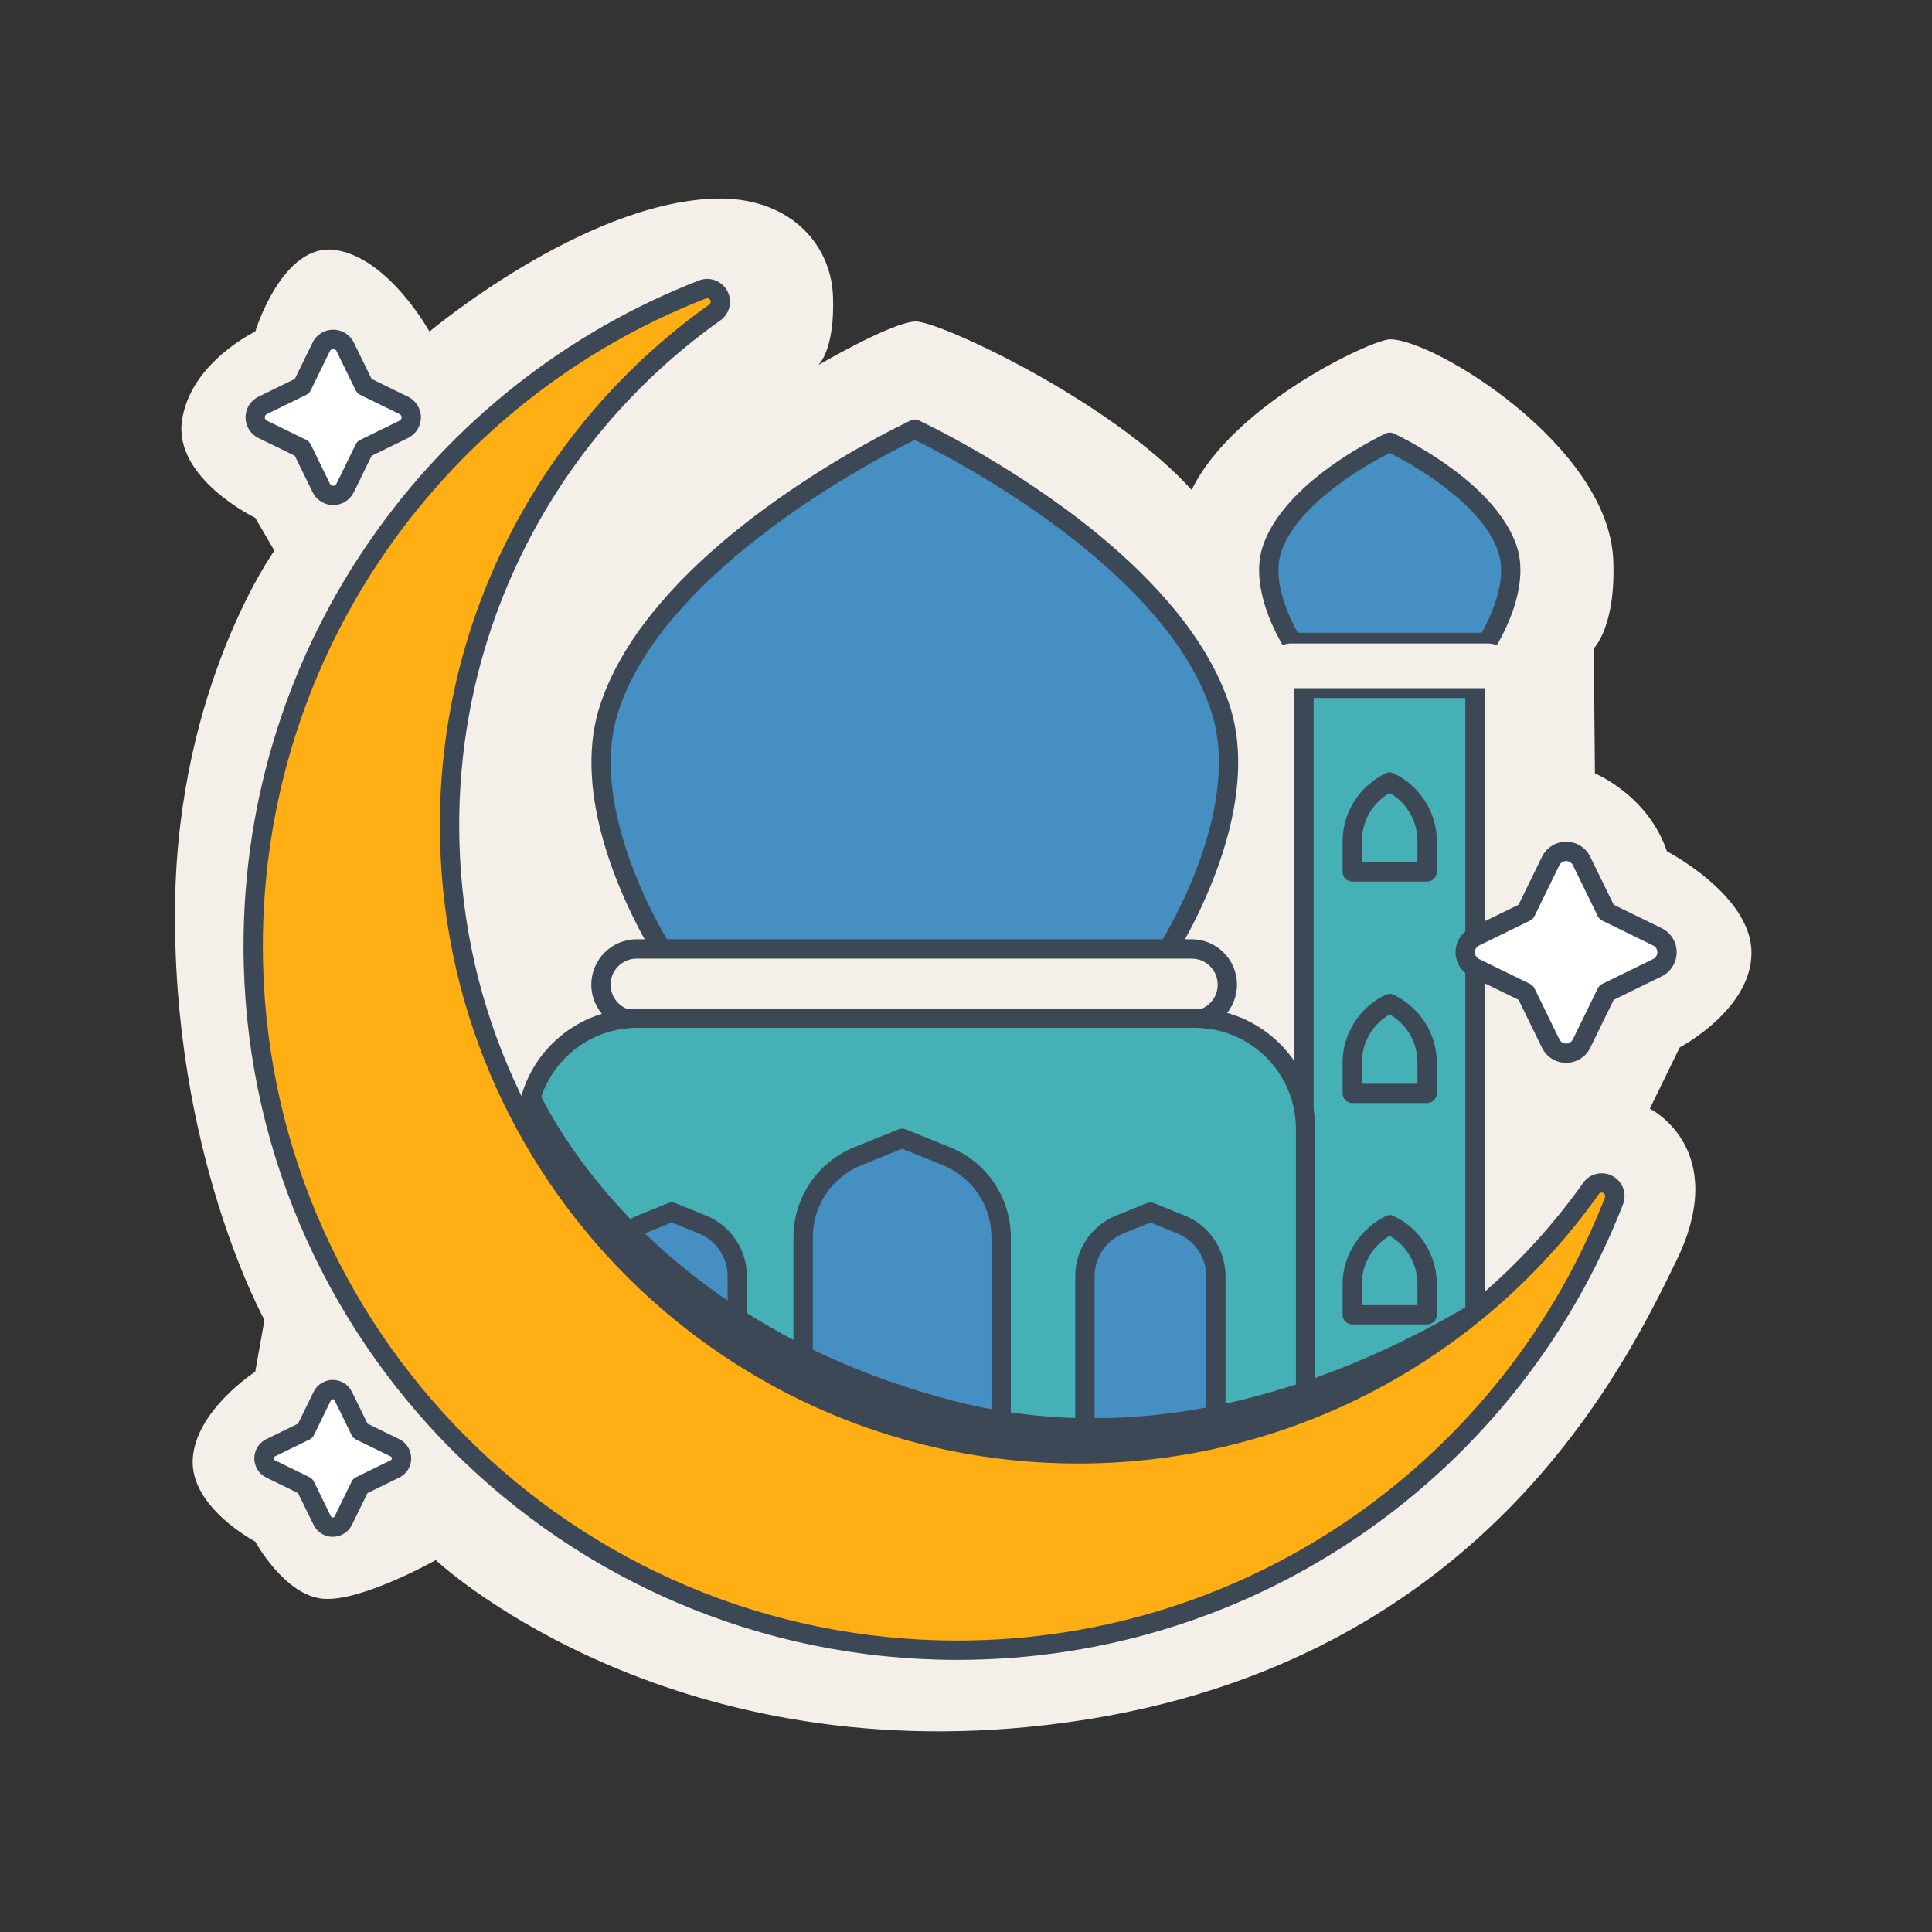 <svg clip-rule="evenodd" fill-rule="evenodd" height="512" stroke-linejoin="round" stroke-miterlimit="2" viewBox="0 0 100 100" width="512" xmlns="http://www.w3.org/2000/svg"><rect x="0" y="0" width="100" height="100" fill="#333333" stroke="none"/><g transform="translate(-306 -206)"><g id="expanded"><g transform="matrix(.963 0 0 .963 12.473 8.64)"><path d="m327.887 222.766s8.226-6.909 15.313-7.147c3.903-.132 6.266 2.323 6.377 5.243.11 2.919-.792 3.706-.792 3.706s3.969-2.327 5.237-2.346c1.269-.02 10.514 4.276 14.831 9.052 2.273-4.648 9.701-8.068 10.642-8.091 2.304-.057 11.744 5.689 12.018 11.827.161 3.614-1.047 4.784-1.047 4.784l.064 6.719s2.845 1.166 3.87 4.188c0 0 4.52 2.342 4.544 5.423.025 3.081-3.857 5.114-3.857 5.114l-1.607 3.293s4.362 2.143 1.435 8.159-11.066 22.769-34.861 25.075c-20.21 1.958-31.828-8.97-31.828-8.97s-4.005 2.258-6.064 2.078-3.638-3.072-3.638-3.072-3.529-1.849-3.359-4.46c.169-2.611 3.359-4.669 3.359-4.669l.495-2.785s-4.984-8.981-4.805-22.377c.156-11.734 5.337-18.969 5.337-18.969l-1.027-1.766s-4.386-2.107-3.938-5.227 3.938-4.782 3.938-4.782 1.464-4.823 4.329-4.384c2.865.44 5.034 4.384 5.034 4.384z" fill="#f5efea"/><g transform="matrix(.363 0 0 .523 340.478 170.128)"><path d="m74.587 164.204s12.8-13.81 7.956-24.595c-7.509-16.719-45.361-28.932-45.361-28.932s-37.852 12.213-45.361 28.932c-4.844 10.785 7.957 24.595 7.957 24.595z" fill="#468fc3"/></g><g transform="matrix(.363 0 0 .523 340.478 170.128)"><path d="m74.587 165.197c.486 0 .94-.172 1.203-.456 0 0 4.718-5.086 7.419-11.538 1.836-4.385 2.721-9.39.701-13.89-3.082-6.861-11.105-13.003-19.67-17.879-12.669-7.211-26.454-11.658-26.454-11.658-.383-.123-.824-.123-1.207 0 0 0-13.786 4.447-26.454 11.658-8.566 4.876-16.588 11.018-19.67 17.879-2.021 4.5-1.135 9.505.7 13.89 2.702 6.452 7.42 11.538 7.42 11.538.263.284.716.456 1.203.456zm-.8-1.986h-73.209c-1.162-1.345-4.562-5.517-6.674-10.563-1.685-4.024-2.571-8.615-.716-12.744 2.925-6.514 10.619-12.305 18.752-16.934 10.827-6.164 22.489-10.261 25.24-11.191 2.75.928 14.415 5.026 25.245 11.191 8.132 4.629 15.826 10.42 18.752 16.934 1.854 4.129.968 8.72-.716 12.744-2.112 5.046-5.512 9.217-6.674 10.562z" fill="#3c4855"/></g><g transform="matrix(.14 0 0 .201 374.297 206.466)"><path d="m74.587 164.204s12.8-13.81 7.956-24.595c-7.509-16.719-45.361-28.932-45.361-28.932s-37.852 12.213-45.361 28.932c-4.844 10.785 7.957 24.595 7.957 24.595z" fill="#468fc3"/></g><g transform="matrix(.14 0 0 .201 374.297 206.466)"><path d="m74.587 166.78c1.262 0 2.439-.446 3.122-1.183 0 0 4.892-5.267 7.691-11.953 1.956-4.673 2.841-10.007.688-14.802-3.206-7.137-11.491-13.56-20.401-18.632-12.9-7.343-26.94-11.869-26.94-11.869-.992-.321-2.137-.321-3.13 0 0 0-14.039 4.526-26.939 11.869-8.911 5.072-17.195 11.495-20.401 18.632-2.153 4.795-1.269 10.129.688 14.802 2.798 6.686 7.691 11.953 7.691 11.953.683.737 1.859 1.183 3.122 1.183zm-2.112-5.153h-70.586c-1.432-1.754-4.062-5.282-5.794-9.42-1.565-3.737-2.451-7.998-.729-11.832 2.801-6.238 10.233-11.748 18.021-16.181 9.635-5.485 19.941-9.303 23.792-10.648 3.857 1.345 14.164 5.163 23.799 10.648 7.787 4.433 15.219 9.943 18.021 16.181 1.722 3.834.835 8.095-.729 11.832-1.732 4.138-4.363 7.666-5.793 9.419z" fill="#3c4855"/></g><g transform="matrix(.495 0 0 .116 326.254 237.949)"><path d="m89.935 171.693c0-9.127-1.732-16.527-3.868-16.527-11.968 0-48.309 0-60.277 0-2.136 0-3.868 7.4-3.868 16.527v.031c0 9.128 1.732 16.527 3.868 16.527h60.277c2.136 0 3.868-7.399 3.868-16.527 0-.01 0-.02 0-.031z" fill="#f5efea"/></g><g transform="matrix(.495 0 0 .116 326.254 237.949)"><path d="m90.982 171.724v-.031c0-11.6-2.2-21.003-4.915-21.003-11.968 0-48.309 0-60.277 0-2.714 0-4.915 9.403-4.915 21.003v.031c0 11.6 2.201 21.004 4.915 21.004h60.277c2.715 0 4.915-9.404 4.915-21.004zm-2.095-.031v.031c0 6.656-1.262 12.051-2.82 12.051-11.968 0-48.309 0-60.277 0-1.557 0-2.82-5.395-2.82-12.05 0-.001 0-.032 0-.032 0-6.655 1.263-12.05 2.82-12.05h60.277c1.558 0 2.82 5.395 2.82 12.05z" fill="#3c4855"/></g><g transform="matrix(.806 0 0 .806 308.879 128.585)"><path d="m81.901 140.639h11.404v48.057h-11.404z" fill="#45b1b7"/></g><g transform="matrix(.806 0 0 .806 308.879 128.585)"><path d="m93.949 140.639c0-.356-.288-.644-.644-.644h-11.404c-.355 0-.643.288-.643.644v48.057c0 .355.288.644.643.644h11.404c.356 0 .644-.289.644-.644zm-1.288.644v46.769h-10.116v-46.769z" fill="#3c4855"/></g><g transform="matrix(1.139 0 0 .05 279.713 232.497)"><path d="m93.305 164.628c0-13.249-.473-23.989-1.055-23.989-2.172 0-7.121 0-9.293 0-.583 0-1.056 10.74-1.056 23.989v.079c0 13.249.473 23.989 1.056 23.989h9.293c.582 0 1.055-10.74 1.055-23.989 0-.026 0-.053 0-.079z" fill="#f5efea"/></g><g transform="matrix(1.612 0 0 1.171 -218.037 -52.651)"><path d="m367.875 271.793c0-2.806-1.653-5.081-3.693-5.081-4.941 0-13.652 0-18.593 0-2.04 0-3.693 2.275-3.693 5.081v14.794h25.979z" fill="#45b1b7"/></g><g transform="matrix(1.612 0 0 1.171 -218.037 -52.651)"><path d="m368.197 271.793c0-3.051-1.798-5.524-4.015-5.524-4.941 0-13.652 0-18.593 0-2.217 0-4.015 2.473-4.015 5.524v14.794c0 .245.144.443.322.443h25.979c.178 0 .322-.198.322-.443zm-.644 0v14.351h-25.335v-14.35c0-2.562 1.509-4.639 3.371-4.639h18.593c1.862 0 3.371 2.077 3.371 4.638z" fill="#3c4855"/></g><g transform="matrix(1.754 0 0 1.554 277.327 -3.132)"><path d="m46.344 176.692c0-1.232-.662-2.342-1.674-2.804-.703-.321-1.36-.622-1.36-.622s-.657.301-1.359.622c-1.012.462-1.675 1.572-1.675 2.804v7.846h6.068z" fill="#468fc3"/></g><g transform="matrix(1.754 0 0 1.554 277.327 -3.132)"><path d="m46.64 176.692c0-1.368-.735-2.6-1.859-3.114-.703-.321-1.36-.621-1.36-.621-.071-.033-.151-.033-.222 0 0 0-.657.3-1.36.621-1.123.514-1.859 1.746-1.859 3.114v7.846c0 .184.133.334.296.334h6.068c.164 0 .296-.15.296-.334zm-.592 0v7.512h-5.476v-7.512c0-1.096.589-2.083 1.49-2.495 0 0 1.248-.57 1.248-.57s1.249.57 1.249.57c.9.412 1.489 1.399 1.489 2.495z" fill="#3c4855"/></g><g transform="matrix(1.16 0 0 1.028 316.397 91.973)"><path d="m46.344 176.618c0-1.188-.638-2.256-1.613-2.702-.725-.332-1.421-.65-1.421-.65s-.696.318-1.421.65c-.975.446-1.613 1.514-1.613 2.702v7.92h6.068z" fill="#468fc3"/></g><g transform="matrix(1.16 0 0 1.028 316.397 91.973)"><path d="m46.791 176.618c0-1.394-.748-2.647-1.892-3.17-.725-.332-1.421-.65-1.421-.65-.108-.049-.228-.049-.336 0 0 0-.695.318-1.421.65-1.143.523-1.892 1.776-1.892 3.17v7.92c0 .279.2.505.447.505h6.068c.247 0 .447-.226.447-.505zm-.894-.001v7.416h-5.173v-7.415c0-.982.527-1.866 1.333-2.234 0 0 1.253-.573 1.253-.573s1.253.573 1.253.573c.806.368 1.334 1.252 1.334 2.233z" fill="#3c4855"/></g><g transform="matrix(1.16 0 0 1.028 290.671 91.973)"><path d="m46.344 176.618c0-1.188-.638-2.256-1.613-2.702-.725-.332-1.421-.65-1.421-.65s-.696.318-1.421.65c-.975.446-1.613 1.514-1.613 2.702v7.92h6.068z" fill="#468fc3"/></g><g transform="matrix(1.16 0 0 1.028 290.671 91.973)"><path d="m46.791 176.618c0-1.394-.748-2.647-1.892-3.17-.725-.332-1.421-.65-1.421-.65-.108-.049-.228-.049-.336 0 0 0-.695.318-1.421.65-1.143.523-1.892 1.776-1.892 3.17v7.92c0 .279.2.505.447.505h6.068c.247 0 .447-.226.447-.505zm-.894-.001v7.416h-5.173v-7.415c0-.982.527-1.866 1.333-2.234 0 0 1.253-.573 1.253-.573s1.253.573 1.253.573c.806.368 1.334 1.252 1.334 2.233z" fill="#3c4855"/></g><g transform="matrix(1.038 0 0 1.038 -11.948 -10.436)"><path d="m381.754 274.756c-5.597 3.424-15.986 8.237-27.378 5.235-16.739-4.41-21.53-16.435-21.53-16.435l-2.224 5.22s9.828 19.781 25.354 17.928 26.424-8.363 26.424-8.363.462-1.742-.646-3.585z" fill="#3c4855"/></g><g transform="matrix(.663 0 0 .68 350.784 129.158)"><path d="m47.127 177.918c0-2.288-1.373-4.339-3.483-5.342-.313-.135-.492-.076-.668 0-2.08.99-3.483 3.054-3.483 5.342v2.45c0 .422.351.763.783.763h6.068c.432 0 .783-.341.783-.763zm-3.817-3.792c1.385.775 2.251 2.218 2.251 3.792v1.687h-4.502v-1.687c0-1.574.867-3.017 2.251-3.792z" fill="#3c4855"/></g><g transform="matrix(.663 0 0 .68 350.784 141.06)"><path d="m47.127 177.918c0-2.288-1.376-4.333-3.483-5.342-.261-.12-.516-.067-.668 0-2.085.969-3.483 3.054-3.483 5.342v2.45c0 .422.351.763.783.763h6.068c.432 0 .783-.341.783-.763zm-3.817-3.792c1.385.775 2.251 2.218 2.251 3.792v1.687h-4.502v-1.687c0-1.574.867-3.017 2.251-3.792z" fill="#3c4855"/></g><g transform="matrix(.663 0 0 .68 350.784 152.961)"><path d="m47.127 177.918c0-2.288-1.357-4.37-3.483-5.342-.231-.145-.462-.098-.668 0-2.037.982-3.483 3.054-3.483 5.342v2.45c0 .422.351.763.783.763h6.068c.432 0 .783-.341.783-.763zm-3.817-3.792c1.385.775 2.251 2.218 2.251 3.792v1.687h-4.502v-1.687c0-1.574.867-3.017 2.251-3.792z" fill="#3c4855"/></g><path d="m342.59 220.49c.337-.113.706.041.862.361.156.319.051.705-.246.901-8.615 6.125-14.239 16.187-14.239 27.552 0 18.645 15.137 33.783 33.782 33.783 11.365 0 21.427-5.625 27.552-14.24.195-.301.583-.409.905-.252s.476.53.359.869c-5.488 14.14-19.233 24.176-35.303 24.176-20.889 0-37.849-16.96-37.849-37.849 0-16.07 10.037-29.814 24.177-35.301z" fill="#ffae13"/><path d="m342.425 219.998c-.008.003-.015.006-.023.008-14.334 5.562-24.508 19.495-24.508 35.785 0 21.176 17.192 38.368 38.368 38.368 16.291 0 30.223-10.174 35.786-24.508.003-.005.005-.011.007-.017.203-.587-.063-1.233-.621-1.505s-1.231-.086-1.568.435c-6.025 8.468-15.93 14.004-27.117 14.004-18.359 0-33.263-14.905-33.263-33.264 0-11.188 5.536-21.094 14.016-27.125.507-.342.685-1.006.416-1.556-.27-.554-.909-.821-1.493-.625zm.338.982c.088-.026.182.016.223.098.041.086.013.189-.066.241-.005.003-.01.007-.014.01-8.748 6.219-14.458 16.436-14.458 27.975 0 18.932 15.37 34.302 34.301 34.302 11.54 0 21.756-5.711 27.975-14.459.004-.006.008-.012.012-.018.052-.081.156-.109.242-.067.082.04.123.132.1.218-5.418 13.948-18.97 23.841-34.816 23.841-20.603 0-37.33-16.727-37.33-37.33 0-15.842 9.889-29.392 23.825-34.809z" fill="#3c4855"/><g transform="matrix(.852 0 0 .852 325.024 227.066)"><path d="m74.094 28.351c.181-.372.559-.608.974-.608.414 0 .792.236.974.608l1.57 3.213 3.213 1.57c.372.182.608.56.608.974s-.236.793-.608.974l-3.213 1.571-1.57 3.213c-.182.372-.56.608-.974.608-.415 0-.793-.236-.974-.608l-1.571-3.213-3.213-1.571c-.372-.181-.608-.56-.608-.974s.236-.792.608-.974l3.213-1.57z" fill="#fff"/></g><g transform="matrix(.852 0 0 .852 325.024 227.066)"><path d="m73.546 28.083-1.478 3.026s-3.025 1.478-3.025 1.478c-.582.284-.95.874-.95 1.521s.368 1.238.95 1.522c0 0 3.025 1.478 3.025 1.478s1.478 3.025 1.478 3.025c.284.581.875.95 1.522.95s1.237-.369 1.521-.95c0 0 1.478-3.025 1.478-3.025s3.026-1.478 3.026-1.478c.581-.284.949-.875.949-1.522s-.368-1.237-.949-1.521c0 0-3.026-1.478-3.026-1.478s-1.478-3.026-1.478-3.026c-.284-.581-.874-.949-1.521-.949s-1.238.368-1.522.949zm1.095.535c.08-.163.245-.266.427-.266.181 0 .347.103.426.266 0 0 1.571 3.213 1.571 3.213.059.122.158.221.279.28l3.214 1.571c.163.079.266.245.266.426 0 .182-.103.347-.266.427 0 0-3.214 1.57-3.214 1.57-.121.06-.22.158-.279.28l-1.571 3.213c-.079.163-.245.267-.426.267-.182 0-.347-.104-.427-.267 0 0-1.57-3.213-1.57-3.213-.06-.122-.158-.22-.28-.28l-3.213-1.57c-.163-.08-.267-.245-.267-.427 0-.181.104-.347.267-.426 0 0 3.213-1.571 3.213-1.571.122-.059.22-.158.28-.28 0 0 1.57-3.213 1.57-3.213z" fill="#3c4855"/></g><g transform="matrix(.581 0 0 .581 279.076 263.511)"><path d="m74.094 28.351c.181-.372.559-.608.974-.608.414 0 .792.236.974.608l1.57 3.213 3.213 1.57c.372.182.608.56.608.974s-.236.793-.608.974l-3.213 1.571-1.57 3.213c-.182.372-.56.608-.974.608-.415 0-.793-.236-.974-.608l-1.571-3.213-3.213-1.571c-.372-.181-.608-.56-.608-.974s.236-.792.608-.974l3.213-1.57z" fill="#fff"/></g><g transform="matrix(.581 0 0 .581 279.076 263.511)"><path d="m73.292 27.959-1.436 2.938s-2.938 1.435-2.938 1.435c-.678.332-1.109 1.021-1.109 1.776 0 .756.431 1.445 1.109 1.776 0 0 2.938 1.436 2.938 1.436s1.436 2.938 1.436 2.938c.331.678 1.02 1.109 1.776 1.109.755 0 1.444-.431 1.776-1.109 0 0 1.435-2.938 1.435-2.938s2.938-1.436 2.938-1.436c.679-.331 1.109-1.02 1.109-1.776 0-.755-.43-1.444-1.109-1.776 0 0-2.938-1.435-2.938-1.435s-1.435-2.938-1.435-2.938c-.332-.679-1.021-1.109-1.776-1.109-.756 0-1.445.43-1.776 1.109zm1.604.784c.032-.066.098-.108.172-.108.073 0 .14.042.172.108 0 0 1.57 3.213 1.57 3.213.087.178.231.323.41.41l3.213 1.57c.066.032.108.099.108.172s-.042.14-.108.172c0 0-3.213 1.571-3.213 1.571-.179.087-.323.231-.41.41l-1.57 3.213c-.032.066-.099.107-.172.107-.074 0-.14-.041-.172-.107 0 0-1.571-3.213-1.571-3.213-.087-.179-.231-.323-.41-.41l-3.213-1.571c-.066-.032-.107-.099-.107-.172s.041-.14.107-.172c0 0 3.213-1.57 3.213-1.57.179-.087.323-.232.41-.41 0 0 1.571-3.213 1.571-3.213z" fill="#3c4855"/></g><g transform="matrix(.659 0 0 .659 273.245 204.899)"><g><path d="m74.094 28.351c.181-.372.559-.608.974-.608.414 0 .792.236.974.608l1.57 3.213 3.213 1.57c.372.182.608.56.608.974s-.236.793-.608.974l-3.213 1.571-1.57 3.213c-.182.372-.56.608-.974.608-.415 0-.793-.236-.974-.608l-1.571-3.213-3.213-1.571c-.372-.181-.608-.56-.608-.974s.236-.792.608-.974l3.213-1.57z" fill="#fff"/></g><g><path d="m73.386 28.005-1.451 2.97s-2.971 1.452-2.971 1.452c-.642.314-1.049.966-1.049 1.681s.407 1.368 1.049 1.682c0 0 2.971 1.451 2.971 1.451s1.451 2.97 1.451 2.97c.314.643.967 1.05 1.682 1.05s1.367-.407 1.681-1.05c0 0 1.452-2.97 1.452-2.97s2.97-1.451 2.97-1.451c.642-.314 1.05-.967 1.05-1.682s-.408-1.367-1.05-1.681c0 0-2.97-1.452-2.97-1.452s-1.452-2.97-1.452-2.97c-.314-.642-.966-1.05-1.681-1.05s-1.368.408-1.682 1.05zm1.415.692c.05-.102.153-.167.267-.167.113 0 .216.065.266.167 0 0 1.57 3.213 1.57 3.213.077.157.205.285.362.361l3.213 1.571c.102.049.167.153.167.266 0 .114-.065.217-.167.267 0 0-3.213 1.57-3.213 1.57-.157.077-.285.204-.362.362l-1.57 3.213c-.05.102-.153.166-.266.166-.114 0-.217-.064-.267-.166 0 0-1.57-3.213-1.57-3.213-.077-.158-.204-.285-.362-.362l-3.213-1.57c-.102-.05-.166-.153-.166-.267 0-.113.064-.217.166-.266 0 0 3.213-1.571 3.213-1.571.158-.076.285-.204.362-.361 0 0 1.57-3.213 1.57-3.213z" fill="#3c4855"/></g></g></g></g></g></svg>